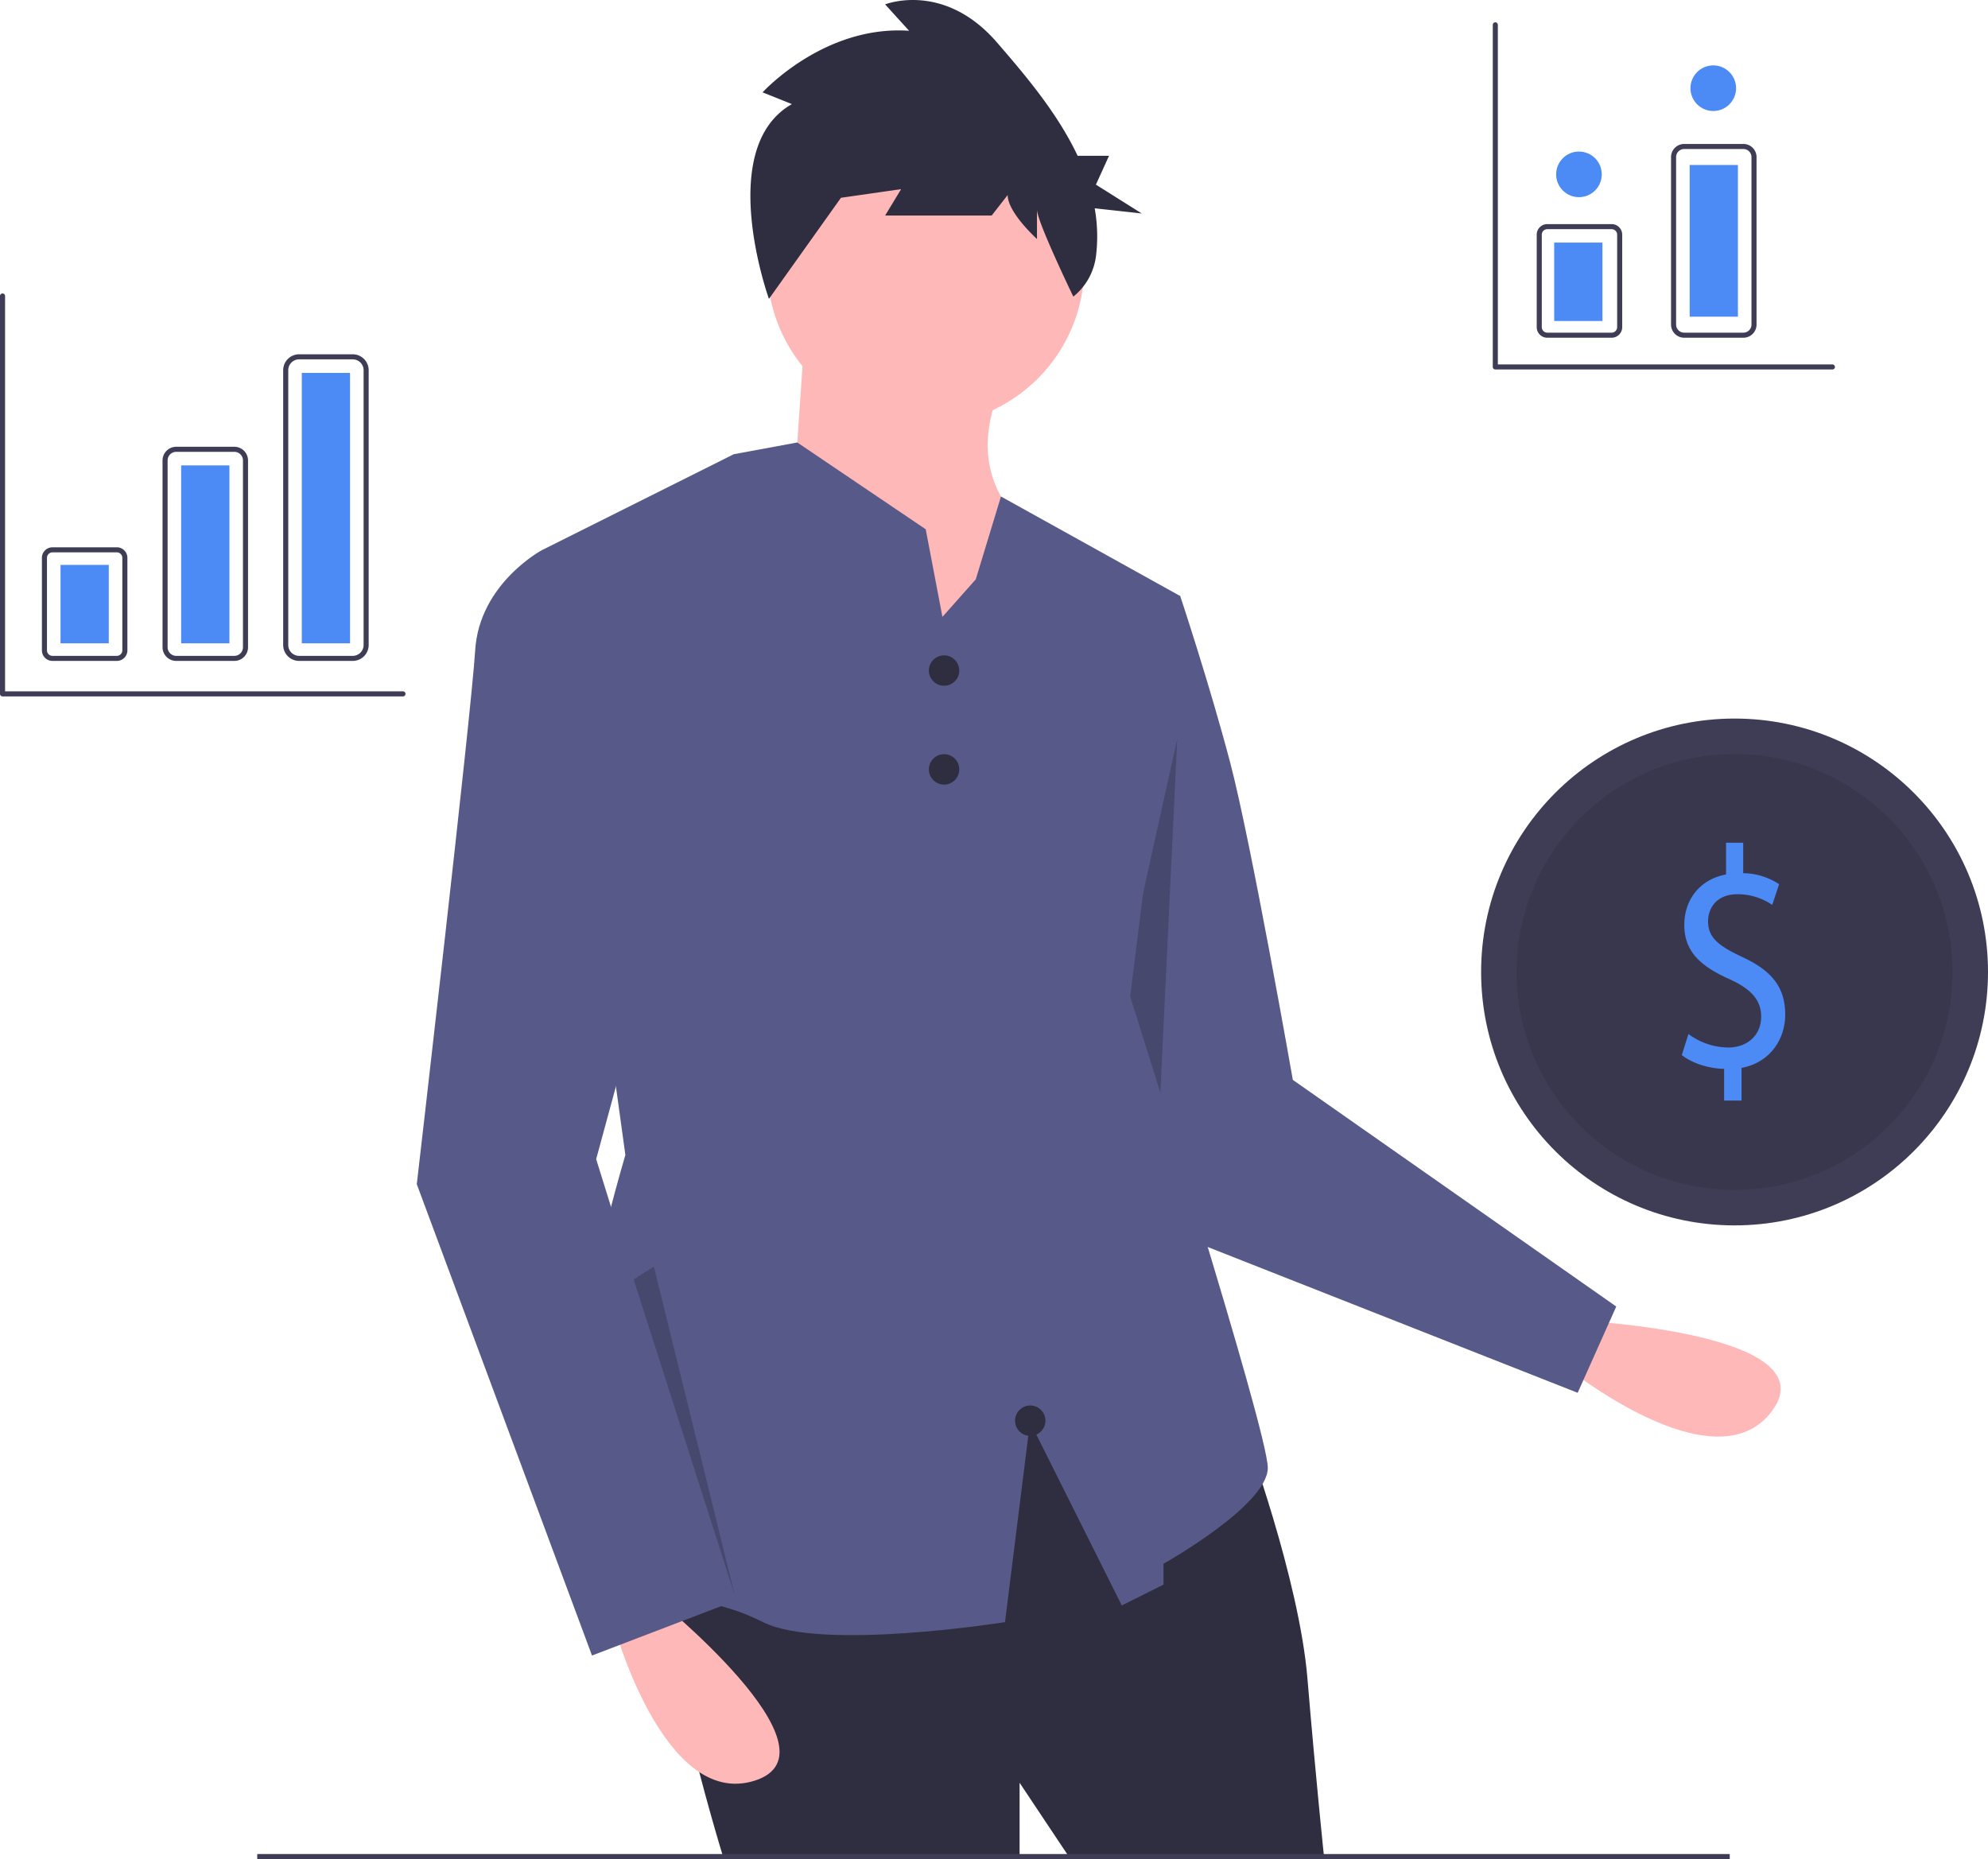 <svg xmlns="http://www.w3.org/2000/svg" id="aadec279-818b-408a-a9a2-133d1084e5d4" data-name="Layer 1" width="784.398" height="733.607" viewBox="0 0 784.398 733.607"><title>personal_finance</title><path d="M832.546,604.415s97.041,5.017,74.438,35.565-81.995-17.92-81.995-17.92Z" transform="translate(-207.801 -83.197)" fill="#ffb8b8"></path><path d="M653.717,313.448l19.752,4.938s11.522,34.566,19.752,65.84S717.911,509.323,717.911,509.323L845.521,598.756,830.301,632.803l-170-67L622.443,417.147Z" transform="translate(-207.801 -83.197)" fill="#575a89"></path><polygon points="464.5 291.607 457.138 445.772 472.5 491.607 427.5 458.607 464.5 291.607" opacity="0.2"></polygon><path d="M698.982,648.411s21.398,57.61,24.69,97.114,6.584,70.778,6.584,70.778H629.85l-19.752-29.628V816.303H493.231S460.311,709.313,473.479,696.145s138.265-69.132,138.265-69.132Z" transform="translate(-207.801 -83.197)" fill="#2f2e41"></path><rect x="101.5" y="731.607" width="581" height="2" fill="#3f3d56"></rect><circle cx="365.261" cy="105.155" r="62.548" fill="#ffb8b8"></circle><path d="M525.328,214.688l-4.938,72.424,62.548,83.946L614.213,292.05s-27.982-18.106-11.522-55.964Z" transform="translate(-207.801 -83.197)" fill="#ffb8b8"></path><path d="M708.031,662.4c0,14.82-41.15,37.86-41.15,37.86v8.23l-16.46,8.23-36.21-72.42-9.87,79s-72.43,11.53-95.47,0c-23.05-11.52-34.57-6.58-67.49-18.1s13.17-166.25,13.17-166.25l-32.92-238.67,71.92-35.96,3.79-1.9,9.89-1.82,15.16-2.8,50.67,34.25,4.08,21.4,2.51,13.17,13.16-14.82,9.94-32.69,70.72,39.28-19.75,158.01S708.031,647.59,708.031,662.4Z" transform="translate(-207.801 -83.197)" fill="#575a89"></path><path d="M466.072,713.428s75.716,60.902,39.504,72.424-55.964-62.548-55.964-62.548Z" transform="translate(-207.801 -83.197)" fill="#ffb8b8"></path><path d="M438.09,303.572l-16.46-3.292s-24.69,13.168-26.336,39.504-23.044,210.689-23.044,210.689l69.132,185.999,55.964-21.398L443.028,540.597,484.178,389.164Z" transform="translate(-207.801 -83.197)" fill="#575a89"></path><circle cx="372.5" cy="264.607" r="6" fill="#2f2e41"></circle><circle cx="372.5" cy="303.607" r="6" fill="#2f2e41"></circle><circle cx="406.5" cy="560.607" r="6" fill="#2f2e41"></circle><path d="M520.254,124.274l-11.562-4.629S532.867,93.028,566.503,95.343L557.043,84.928s23.125-9.258,44.147,15.044c11.051,12.775,23.837,27.791,31.808,44.707h12.383l-5.168,11.379,18.088,11.379-18.566-2.044a63.589,63.589,0,0,1,.504,18.875,24.421,24.421,0,0,1-8.943,15.976h0S616.957,170.563,616.957,165.934v11.572s-11.562-10.415-11.562-17.358l-6.307,8.101H557.043l6.307-10.415L539.174,161.305l9.46-12.73-37.431,52.565S489.771,141.632,520.254,124.274Z" transform="translate(-207.801 -83.197)" fill="#2f2e41"></path><circle cx="684.398" cy="383.545" r="100" fill="#3f3d56"></circle><circle cx="684.398" cy="383.545" r="86" opacity="0.1"></circle><path d="M888.078,517.49V504.973c-6.327-.123-12.873-2.355-16.691-5.453l2.618-8.303a26.681,26.681,0,0,0,15.709,5.329c7.746,0,12.982-5.081,12.982-12.145,0-6.816-4.255-11.03-12.328-14.748-11.128-4.957-18-10.658-18-21.44,0-10.287,6.437-18.094,16.473-19.953V415.742h6.764v12.021a26.543,26.543,0,0,1,14.182,4.337l-2.728,8.18a24.107,24.107,0,0,0-13.746-4.214c-8.4,0-11.564,5.701-11.564,10.658,0,6.444,4.036,9.666,13.528,14.128,11.236,5.205,16.909,11.649,16.909,22.679,0,9.79-6,18.962-17.237,21.068v12.89Z" transform="translate(-207.801 -83.197)" fill="#4c8bf5"></path><polygon points="250.005 504.87 290 629.803 258 499.803 250.005 504.87" opacity="0.2"></polygon><path d="M253.894,344H228.508a4.178,4.178,0,0,1-4.173-4.173V303.334a4.178,4.178,0,0,1,4.173-4.173h25.387a4.178,4.178,0,0,1,4.173,4.173v36.493A4.178,4.178,0,0,1,253.894,344Zm-25.387-42.84a2.176,2.176,0,0,0-2.173,2.173v36.493A2.176,2.176,0,0,0,228.508,342h25.387a2.176,2.176,0,0,0,2.173-2.173V303.334a2.176,2.176,0,0,0-2.173-2.173Z" transform="translate(-207.801 -83.197)" fill="#3f3d56"></path><path d="M300.264,344H277.338a5.41,5.41,0,0,1-5.404-5.404V264.897a5.41,5.41,0,0,1,5.404-5.404h22.926a5.41,5.41,0,0,1,5.404,5.404v73.699A5.41,5.41,0,0,1,300.264,344Zm-22.926-82.507a3.408,3.408,0,0,0-3.404,3.404v73.699A3.408,3.408,0,0,0,277.338,342h22.926a3.408,3.408,0,0,0,3.404-3.404V264.897a3.408,3.408,0,0,0-3.404-3.404Z" transform="translate(-207.801 -83.197)" fill="#3f3d56"></path><path d="M346.979,344H325.824a6.296,6.296,0,0,1-6.289-6.289V229.289A6.296,6.296,0,0,1,325.824,223h21.155a6.296,6.296,0,0,1,6.289,6.289V337.711A6.296,6.296,0,0,1,346.979,344ZM325.824,225a4.294,4.294,0,0,0-4.289,4.289V337.711A4.294,4.294,0,0,0,325.824,342h21.155a4.294,4.294,0,0,0,4.289-4.289V229.289A4.294,4.294,0,0,0,346.979,225Z" transform="translate(-207.801 -83.197)" fill="#3f3d56"></path><rect x="23.88" y="222.913" width="19.04" height="30.94" fill="#4c8bf5"></rect><rect x="71.48" y="183.643" width="19.04" height="70.21" fill="#4c8bf5"></rect><rect x="119.08" y="147.15" width="19.04" height="106.703" fill="#4c8bf5"></rect><path d="M930.801,229h-133a1.0 1,0,0,1-1-1V93a1,1,0,0,1,2,0V227h132a1,1,0,0,1,0,2Z" transform="translate(-207.801 -83.197)" fill="#3f3d56"></path><path d="M366.801,358h-158a1.0 1,0,0,1-1-1V200a1,1,0,0,1,2,0V356h157a1,1,0,0,1,0,2Z" transform="translate(-207.801 -83.197)" fill="#3f3d56"></path><path d="M843.7,216.467H818.313a4.178,4.178,0,0,1-4.174-4.173V175.801a4.178,4.178,0,0,1,4.174-4.173h25.387a4.178,4.178,0,0,1,4.173,4.173V212.294A4.178,4.178,0,0,1,843.7,216.467ZM818.313,173.627a2.176,2.176,0,0,0-2.174,2.173V212.294a2.176,2.176,0,0,0,2.174,2.173h25.387a2.176,2.176,0,0,0,2.173-2.173V175.801a2.176,2.176,0,0,0-2.173-2.173Z" transform="translate(-207.801 -83.197)" fill="#3f3d56"></path><path d="M895.689,216.467H872.323a5.19,5.19,0,0,1-5.184-5.184V145.184A5.189,5.189,0,0,1,872.323,140h23.366a5.189,5.189,0,0,1,5.184,5.184V211.283A5.19,5.19,0,0,1,895.689,216.467ZM872.323,142a3.187,3.187,0,0,0-3.184,3.184V211.283a3.187,3.187,0,0,0,3.184,3.184h23.366a3.187,3.187,0,0,0,3.184-3.184V145.184A3.187,3.187,0,0,0,895.689,142Z" transform="translate(-207.801 -83.197)" fill="#3f3d56"></path><rect x="613.228" y="95.727" width="19.04" height="30.94" fill="#4c8bf5"></rect><rect x="666.685" y="65.105" width="19.04" height="59.864" fill="#4c8bf5"></rect><circle cx="623" cy="68.803" r="9" fill="#4c8bf5"></circle><circle cx="676" cy="34.803" r="9" fill="#4c8bf5"></circle></svg>